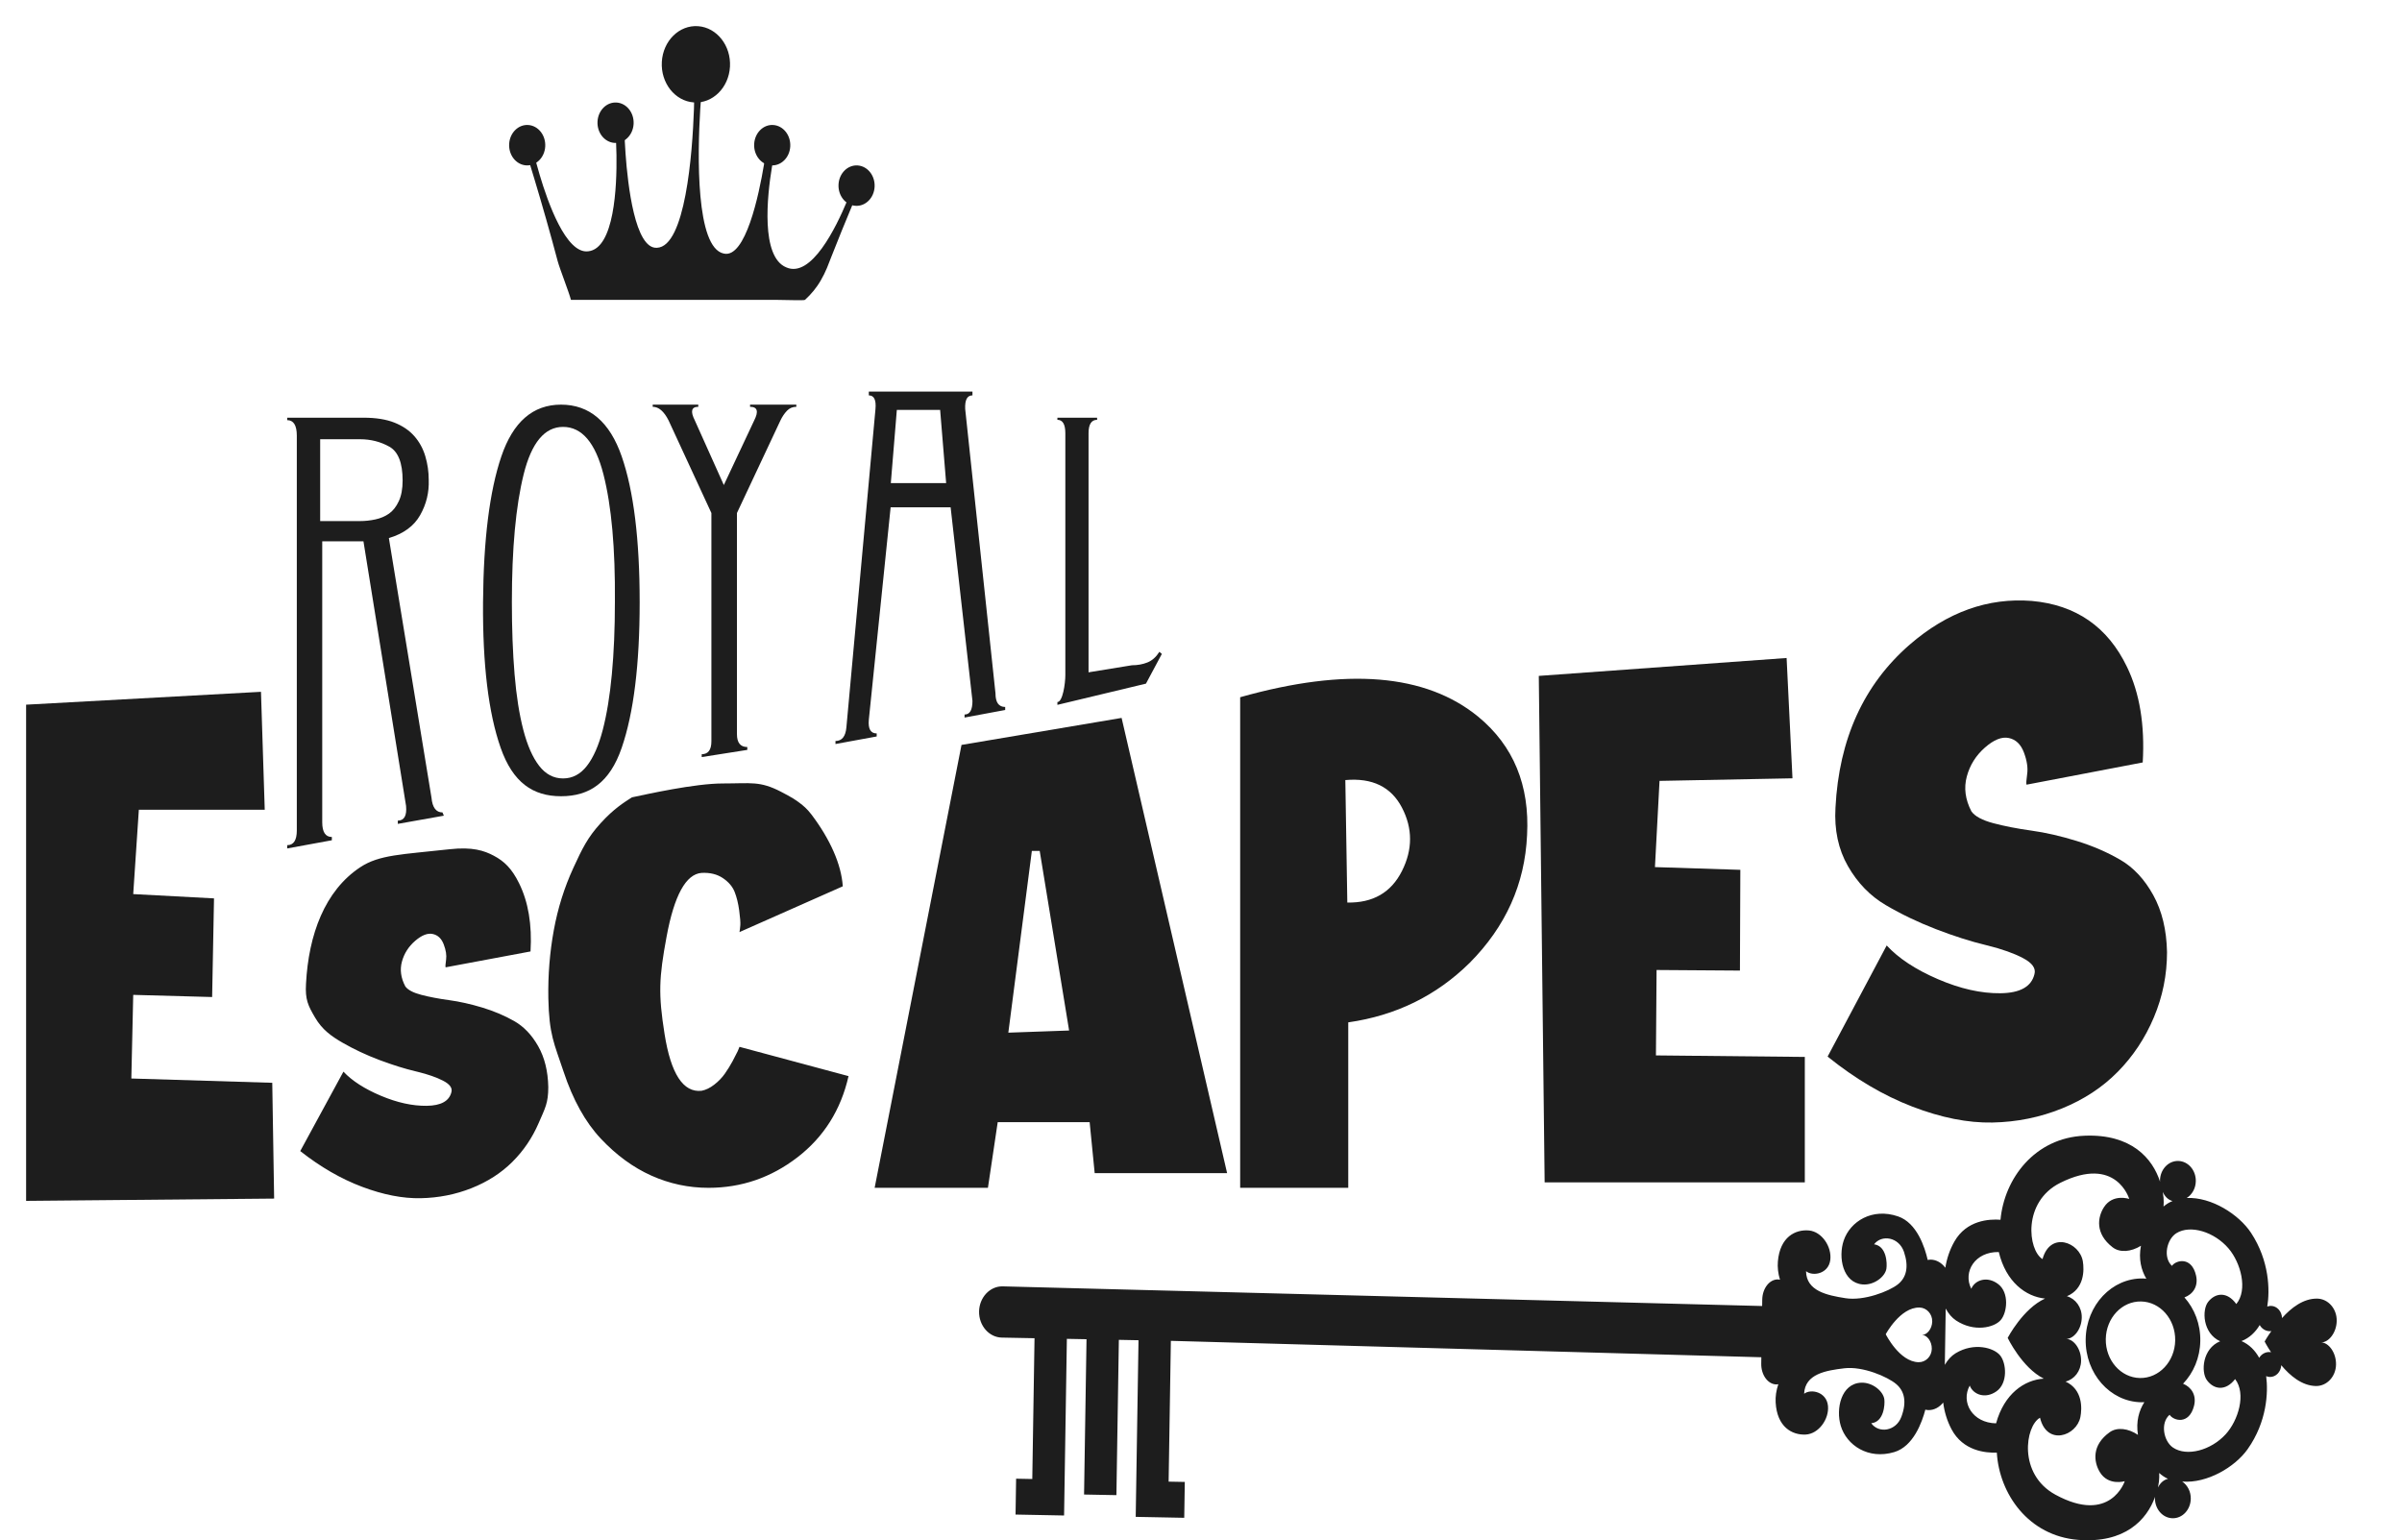 <svg xmlns="http://www.w3.org/2000/svg" width="184" height="118" viewBox="0 0 184 118">
  <g fill="#1D1D1D" fill-rule="evenodd" transform="translate(2 2)">
    <path fill-rule="nonzero" d="M23.421 62.373L23.421 62.122C22.93 62.122 22.684 61.745 22.684 60.992L22.684 39.473 25.842 39.473 29.105 59.738C29.175 60.49 28.965 60.867 28.474 60.867L28.474 61.118 32 60.49 31.895 60.24C31.404 60.24 31.123 59.863 31.053 59.11L27.789 39.222C28.912 38.888 29.711 38.302 30.184 37.466 30.658 36.629 30.877 35.73 30.842 34.768 30.842 34.141 30.754 33.534 30.579 32.949 30.404 32.363 30.123 31.851 29.737 31.412 29.351 30.972 28.842 30.627 28.211 30.376 27.579 30.125 26.789 30 25.842 30L20 30 20 30.188C20.491 30.188 20.737 30.586 20.737 31.38L20.737 61.62C20.737 62.373 20.491 62.749 20 62.749L20 63 23.421 62.373zM25.577 37.92L22.526 37.92 22.526 31.65 25.577 31.65C26.398 31.65 27.147 31.84 27.825 32.22 28.503 32.6 28.842 33.466 28.842 34.817 28.842 35.45 28.744 35.978 28.548 36.4 28.351 36.822 28.102 37.139 27.798 37.35 27.495 37.561 27.147 37.709 26.755 37.793 26.362 37.878 25.97 37.92 25.577 37.92L25.577 37.92zM40.975 59C43.159 59 44.71 57.951 45.626 55.285 46.542 52.62 47 48.905 47 44.142 47 39.34 46.542 35.616 45.626 32.97 44.71 30.323 43.159 29 40.975 29 38.825 29 37.301 30.323 36.403 32.97 35.504 35.616 35.037 39.34 35.002 44.142 34.967 48.905 35.416 52.62 36.35 55.285 37.283 57.951 38.825 59 40.975 59zM41.131 57.636C40.409 57.636 39.798 57.314 39.3 56.67 38.801 56.027 38.397 55.108 38.087 53.915 37.778 52.722 37.554 51.301 37.417 49.653 37.279 48.006 37.211 46.159 37.211 44.114 37.211 40.023 37.511 36.765 38.113 34.341 38.715 31.917 39.721 30.705 41.131 30.705 42.575 30.705 43.607 31.917 44.226 34.341 44.845 36.765 45.137 40.023 45.103 44.114 45.103 46.159 45.025 48.006 44.87 49.653 44.716 51.301 44.484 52.722 44.174 53.915 43.865 55.108 43.461 56.027 42.962 56.67 42.463 57.314 41.853 57.636 41.131 57.636zM55.245 55.45L55.245 55.23C54.716 55.23 54.452 54.9 54.452 54.24L54.452 37.303 57.784 30.21C57.925 29.916 58.092 29.669 58.286 29.467 58.48 29.266 58.718 29.165 59 29.165L59 29 55.457 29 55.457 29.165C56.021 29.165 56.127 29.513 55.774 30.21L53.447 35.159 51.226 30.21C50.873 29.513 50.962 29.165 51.49 29.165L51.49 29 48 29 48 29.165C48.458 29.165 48.864 29.513 49.216 30.21L52.495 37.303 52.495 54.79C52.495 55.45 52.248 55.78 51.755 55.78L51.755 56 55.245 55.45zM65.157 54.421L65.157 54.189C64.693 54.189 64.492 53.841 64.554 53.146L66.225 36.865 70.821 36.865 72.493 51.697C72.493 52.393 72.292 52.74 71.889 52.74L71.889 52.972 75 52.393 75 52.161C74.505 52.161 74.257 51.813 74.257 51.118L71.936 29.333C71.905 28.637 72.09 28.29 72.493 28.29L72.493 28 64.554 28 64.554 28.29C64.956 28.29 65.126 28.637 65.064 29.333L62.836 53.725C62.774 54.421 62.495 54.768 62 54.768L62 55 65.157 54.421zM70.478 35.013L66.239 35.013 66.7 29.403 70.017 29.403 70.478 35.013zM85.784 50.374L87 48.099 86.813 47.936C86.563 48.333 86.259 48.604 85.901 48.749 85.542 48.893 85.144 48.966 84.708 48.966L81.386 49.507 81.386 31.192C81.386 30.506 81.604 30.163 82.041 30.163L82.041 30 79 30 79 30.163C79.405 30.163 79.608 30.506 79.608 31.192L79.608 49.724C79.608 50.374 79.405 51.783 79 51.783L79 52 85.784 50.374z"/>
    <polygon fill-rule="nonzero" points="19 89.825 18.856 80.954 8.061 80.625 8.205 74.218 14.25 74.383 14.394 66.826 8.205 66.497 8.636 60.035 18.28 60.035 17.992 51 0 51.986 0 90"/>
    <path fill-rule="nonzero" d="M30.091 90L30.224 89.796C31.596 89.768 32.895 89.512 34.12 89.025 35.345 88.538 36.386 87.869 37.244 87.017 38.101 86.165 38.775 85.171 39.265 84.035 39.755 82.899 40 82.521 40 81.276 39.975 80.059 39.718 79.018 39.228 78.153 38.738 77.287 38.126 76.645 37.391 76.226 36.656 75.807 35.841 75.462 34.947 75.191 34.053 74.921 33.207 74.732 32.411 74.623 31.615 74.515 30.904 74.38 30.279 74.218 29.655 74.056 29.244 73.839 29.048 73.569 28.705 72.92 28.62 72.284 28.791 71.662 28.963 71.04 29.299 70.513 29.802 70.08 30.304 69.647 30.751 69.471 31.143 69.553 31.535 69.634 31.817 69.897 31.988 70.344 32.16 70.79 32.221 71.182 32.172 71.52 32.123 71.858 32.111 72.054 32.135 72.108L38.64 70.891C38.763 68.836 38.469 67.091 37.758 65.658 37.202 64.527 36.614 63.975 35.825 63.557 35.086 63.165 34.189 62.866 32.429 63.062 28.791 63.468 27.064 63.468 25.594 64.441 22.876 66.241 21.637 69.607 21.441 73.366 21.368 74.583 21.6 75.043 22.139 75.962 22.678 76.882 23.383 77.389 24.252 77.889 25.122 78.389 26.059 78.829 27.064 79.208 28.068 79.586 28.999 79.877 29.857 80.08L29.978 80.109C30.78 80.305 31.432 80.532 31.933 80.79 32.46 81.06 32.674 81.358 32.576 81.682 32.405 82.358 31.774 82.703 30.684 82.717 29.593 82.73 28.424 82.473 27.174 81.946 25.925 81.418 24.969 80.803 24.308 80.1L21 86.185C22.544 87.402 24.124 88.315 25.741 88.923 27.358 89.532 28.852 89.823 30.224 89.796L30.091 90zM52.271 89C54.792 89 57.064 88.221 59.087 86.662 61.109 85.103 62.414 83.03 63 80.443L54.646 78.199 54.514 78.526C54.426 78.713 54.294 78.97 54.118 79.298 53.942 79.625 53.744 79.944 53.525 80.256 53.305 80.568 53.034 80.848 52.711 81.098 52.389 81.347 52.066 81.503 51.744 81.565 50.337 81.721 49.391 80.272 48.908 77.217 48.424 74.162 48.475 72.923 49.062 69.759 49.648 66.595 50.542 64.966 51.744 64.873 52.389 64.841 52.931 64.974 53.371 65.27 53.81 65.566 54.111 65.917 54.272 66.322 54.433 66.727 54.55 67.203 54.624 67.748 54.697 68.294 54.726 68.668 54.712 68.87 54.697 69.073 54.675 69.252 54.646 69.408L62.56 65.901C62.502 65.06 62.267 64.171 61.857 63.236 61.446 62.301 60.882 61.358 60.164 60.407 59.822 59.955 59.533 59.725 59.262 59.518 58.964 59.29 58.665 59.09 57.817 58.652 56.199 57.817 55.534 58.022 53.371 58.022 51.208 58.022 47.568 58.843 46.405 59.086 45.801 59.479 45.038 59.94 44.027 61.047 43.016 62.153 42.605 63.002 41.917 64.498 41.228 65.995 40.729 67.585 40.422 69.268 40.114 70.951 39.975 72.681 40.004 74.458 40.062 77.295 40.451 77.926 41.169 80.092 41.887 82.259 42.84 83.973 44.027 85.236 45.214 86.498 46.504 87.441 47.896 88.065 49.289 88.688 50.747 89 52.271 89zM81.856 87.875L92 87.875 83.918 53 71.654 55.069 65 89 73.678 89 74.428 83.968 81.47 83.968 81.856 87.875zM75.241 77.113L77.043 63.189 77.644 63.189 79.897 76.948 75.241 77.113zM101.28 89L101.28 76.324C104.926 75.805 108.027 74.285 110.583 71.764 113.343 68.985 114.808 65.723 114.978 61.979 115.183 58.161 113.939 55.14 111.247 52.917 107.226 49.618 101.144 49.117 93 51.415L93 89 101.28 89zM101.319 67.147L101.208 67.145 101.056 57.762C103.119 57.577 104.564 58.28 105.393 59.872 106.221 61.463 106.221 63.083 105.393 64.73 104.564 66.377 103.17 67.182 101.208 67.145L101.319 67.147z"/>
    <polygon fill-rule="nonzero" points="135.905 88.759 136.073 79.149 124.672 78.834 124.835 72.292 131.219 72.448 131.384 64.732 124.848 64.408 125.314 57.81 135.5 57.791 135.211 48.566 116.207 49.607 115.978 88.411" transform="rotate(-1 126.025 68.663)"/>
    <path fill-rule="nonzero" d="M150.441,84 L150.623,83.998 C152.5,83.96 154.277,83.6 155.954,82.919 C157.63,82.238 159.055,81.301 160.228,80.109 C161.402,78.918 162.324,77.527 162.994,75.938 C163.665,74.348 164,72.683 164,70.943 C163.966,69.24 163.614,67.783 162.944,66.572 C162.273,65.361 161.435,64.462 160.429,63.876 C159.424,63.289 158.309,62.807 157.085,62.429 C155.861,62.05 154.705,61.785 153.615,61.634 C152.525,61.483 151.553,61.293 150.698,61.066 C149.843,60.839 149.282,60.537 149.014,60.158 C148.544,59.25 148.427,58.361 148.662,57.49 C148.896,56.62 149.357,55.882 150.044,55.277 C150.732,54.671 151.344,54.425 151.88,54.539 C152.417,54.652 152.802,55.021 153.037,55.646 C153.271,56.27 153.355,56.819 153.288,57.292 C153.221,57.765 153.204,58.039 153.238,58.115 L153.238,58.115 L162.139,56.412 C162.307,53.536 161.905,51.095 160.932,49.09 C159.457,46.025 157.026,44.341 153.64,44.038 C150.288,43.773 147.17,44.89 144.286,47.387 C140.766,50.452 138.872,54.614 138.603,59.874 C138.503,61.577 138.821,63.072 139.559,64.358 C140.297,65.645 141.26,66.638 142.451,67.338 C143.641,68.038 144.923,68.653 146.298,69.183 C147.672,69.713 148.946,70.12 150.12,70.403 L150.286,70.444 C151.383,70.719 152.275,71.036 152.961,71.397 C153.682,71.775 153.976,72.191 153.841,72.645 C153.607,73.591 152.743,74.074 151.251,74.093 C149.76,74.112 148.159,73.752 146.449,73.014 C144.739,72.277 143.431,71.416 142.526,70.432 L142.526,70.432 L138,78.946 C140.112,80.649 142.275,81.926 144.487,82.777 C146.7,83.629 148.745,84.035 150.623,83.998 L150.441,84 Z"/>
    <path d="M142.453,100.216 C142.453,100.216 143.563,98.142 145.036,98.171 C145.585,98.181 146.023,98.659 146.014,99.238 C146.005,99.816 145.602,100.276 145.233,100.269 C145.607,100.277 145.99,100.753 145.981,101.332 C145.972,101.91 145.519,102.37 144.97,102.36 C143.497,102.331 142.453,100.216 142.453,100.216 Z M151.259,99.133 C151.763,98.554 151.922,97.038 151.078,96.384 C150.235,95.73 149.285,96.056 149.004,96.736 C148.345,95.425 149.299,93.884 151.113,93.92 C151.665,96.21 153.174,97.334 154.656,97.485 C152.965,98.251 151.794,100.497 151.794,100.497 C151.794,100.497 152.894,102.787 154.559,103.619 C153.073,103.711 151.529,104.777 150.905,107.044 C149.091,107.01 148.186,105.433 148.887,104.148 C149.146,104.84 150.085,105.202 150.948,104.581 C151.812,103.96 151.702,102.437 151.217,101.84 C150.732,101.242 149.209,100.82 147.802,101.676 C147.474,101.876 147.197,102.184 146.979,102.563 L147.047,98.248 C147.253,98.635 147.52,98.953 147.841,99.165 C149.221,100.075 150.756,99.712 151.259,99.133 Z M155.828,88.615 C160.122,86.478 161.105,89.852 161.105,89.852 C161.105,89.852 159.854,89.423 159.172,90.48 C158.679,91.243 158.474,92.51 159.833,93.557 C160.39,93.987 161.242,93.909 162.003,93.439 C161.807,94.454 162.025,95.304 162.414,95.962 C162.332,95.955 162.252,95.946 162.169,95.944 C159.781,95.898 157.81,97.983 157.769,100.603 C157.727,103.222 159.63,105.383 162.019,105.429 C162.102,105.43 162.183,105.423 162.264,105.42 C161.855,106.063 161.61,106.904 161.774,107.926 C161.028,107.426 160.179,107.315 159.609,107.723 C158.217,108.718 158.382,109.992 158.85,110.774 C159.499,111.857 160.762,111.476 160.762,111.476 C160.762,111.476 159.673,114.81 155.45,112.509 C152.569,110.938 153.137,107.241 154.271,106.614 C154.798,108.799 157.074,108.015 157.363,106.561 C157.495,105.9 157.549,104.453 156.227,103.843 C156.897,103.68 157.404,103.039 157.417,102.257 C157.431,101.34 156.846,100.585 156.274,100.574 C156.838,100.585 157.455,99.854 157.469,98.936 C157.482,98.154 156.995,97.494 156.33,97.305 C157.671,96.747 157.663,95.298 157.552,94.633 C157.309,93.169 155.059,92.298 154.463,94.46 C153.35,93.79 152.899,90.073 155.828,88.615 Z M164.423,90.011 C164.182,90.106 163.95,90.247 163.733,90.433 C163.748,90.22 163.753,90.002 163.734,89.772 C163.722,89.624 163.7,89.47 163.675,89.314 C163.828,89.668 164.097,89.929 164.423,90.011 Z M161.921,103.571 C160.453,103.543 159.284,102.207 159.309,100.588 C159.335,98.968 160.546,97.678 162.014,97.707 C163.482,97.735 164.651,99.071 164.626,100.69 C164.6,102.309 163.389,103.599 161.921,103.571 Z M168.715,93.647 C169.648,94.739 170.209,96.812 169.307,97.903 C168.603,96.925 167.703,97.037 167.152,97.734 C166.664,98.35 166.725,100.145 168.07,100.755 C166.706,101.313 166.589,103.105 167.057,103.739 C167.585,104.456 168.482,104.603 169.216,103.652 C170.083,104.779 169.457,106.828 168.49,107.883 C167.361,109.116 165.51,109.612 164.457,108.899 C163.739,108.414 163.467,107.015 164.197,106.386 C164.489,106.842 165.683,107.187 166.066,105.715 C166.282,104.882 165.858,104.264 165.229,104.008 C166.027,103.174 166.529,102.015 166.549,100.726 C166.57,99.436 166.104,98.26 165.334,97.396 C165.97,97.164 166.414,96.561 166.224,95.722 C165.888,94.236 164.684,94.534 164.377,94.979 C163.668,94.322 163.984,92.934 164.717,92.476 C165.792,91.806 167.626,92.372 168.715,93.647 Z M171.867,99.985 C171.911,99.986 171.952,99.979 171.994,99.974 C171.664,100.433 171.477,100.775 171.477,100.775 C171.477,100.775 171.653,101.124 171.969,101.596 C171.927,101.589 171.886,101.582 171.842,101.581 C171.512,101.574 171.223,101.753 171.061,102.025 C170.758,101.474 170.308,101.001 169.704,100.742 C170.316,100.505 170.78,100.05 171.1,99.511 C171.255,99.788 171.537,99.979 171.867,99.985 Z M164.077,111.295 C163.749,111.364 163.471,111.615 163.307,111.962 C163.338,111.807 163.364,111.655 163.381,111.507 C163.407,111.278 163.409,111.06 163.401,110.847 C163.613,111.041 163.839,111.191 164.077,111.295 Z M87.691,100.723 L132.923,101.98 L132.916,102.471 C132.902,103.333 133.422,104.05 134.071,104.063 C134.124,104.064 134.174,104.053 134.225,104.045 C134.064,104.514 133.995,104.991 134.02,105.438 C134.123,107.338 135.294,107.95 136.312,107.903 C137.316,107.857 138.123,106.718 138.029,105.712 C137.928,104.63 136.722,104.378 136.2,104.777 C136.268,103.258 137.865,102.994 139.284,102.825 C140.704,102.656 142.595,103.477 143.25,104.03 C143.905,104.582 144.069,105.419 143.652,106.539 C143.236,107.66 141.906,107.831 141.343,107.035 C142.318,106.94 142.395,105.596 142.346,105.206 C142.267,104.583 141.437,103.89 140.566,103.929 C139.03,103.997 138.616,105.94 139.008,107.236 C139.457,108.716 141.107,109.844 143.108,109.245 C144.57,108.807 145.234,106.96 145.486,105.995 C145.563,106.011 145.64,106.028 145.719,106.029 C146.16,106.038 146.562,105.813 146.854,105.45 C146.939,106.134 147.142,106.833 147.489,107.491 C148.368,109.157 150.093,109.319 150.962,109.287 C151.15,112.447 153.384,115.668 157.197,115.971 C160.771,116.253 162.456,114.436 163.087,112.667 C163.084,112.7 163.077,112.732 163.076,112.766 C163.063,113.607 163.666,114.299 164.424,114.314 C165.182,114.329 165.807,113.659 165.82,112.819 C165.829,112.262 165.563,111.775 165.164,111.502 C167.066,111.662 169.208,110.39 170.174,109.023 C171.655,106.929 171.761,104.67 171.595,103.428 C171.684,103.464 171.778,103.489 171.878,103.491 C172.342,103.499 172.724,103.1 172.751,102.591 C173.422,103.395 174.337,104.164 175.401,104.184 C176.24,104.2 176.932,103.464 176.946,102.54 C176.961,101.615 176.377,100.853 175.807,100.842 C176.369,100.853 176.985,100.116 176.999,99.191 C177.014,98.266 176.346,97.505 175.507,97.488 C174.443,97.468 173.504,98.201 172.809,98.978 C172.797,98.469 172.428,98.054 171.964,98.045 C171.864,98.043 171.77,98.065 171.679,98.097 C171.884,96.862 171.85,94.601 170.437,92.45 C169.515,91.049 167.414,89.693 165.509,89.779 C165.916,89.523 166.196,89.046 166.205,88.489 C166.219,87.649 165.615,86.957 164.857,86.942 C164.099,86.927 163.475,87.597 163.461,88.436 C163.461,88.471 163.467,88.503 163.469,88.537 C162.894,86.744 161.268,84.862 157.687,85.008 C153.866,85.162 151.532,88.296 151.244,91.447 C150.377,91.382 148.648,91.478 147.717,93.108 C147.349,93.752 147.124,94.444 147.018,95.124 C146.738,94.749 146.342,94.51 145.901,94.501 C145.822,94.5 145.745,94.514 145.668,94.527 C145.446,93.553 144.841,91.681 143.394,91.188 C141.413,90.511 139.728,91.575 139.233,93.038 C138.8,94.316 139.152,96.274 140.685,96.402 C141.554,96.474 142.406,95.813 142.504,95.194 C142.566,94.806 142.532,93.461 141.56,93.327 C142.148,92.554 143.472,92.776 143.852,93.912 C144.233,95.047 144.043,95.878 143.371,96.404 C142.698,96.932 140.783,97.68 139.369,97.456 C137.957,97.233 136.368,96.908 136.348,95.386 C136.858,95.805 138.071,95.599 138.206,94.523 C138.331,93.52 137.562,92.351 136.56,92.266 C135.544,92.18 134.353,92.747 134.19,94.642 C134.152,95.087 134.206,95.567 134.352,96.042 C134.301,96.032 134.251,96.019 134.198,96.018 C133.549,96.005 133.007,96.702 132.993,97.565 L132.986,98.055 L74.801,96.549 C73.828,96.531 73.017,97.399 73,98.478 C72.983,99.557 73.766,100.455 74.739,100.474 L77.247,100.522 L77.076,111.308 L75.837,111.284 L75.794,114.031 L79.511,114.103 L79.725,100.57 L81.23,100.599 L81.042,112.497 L83.52,112.544 L83.708,100.647 L85.213,100.676 L84.999,114.208 L88.716,114.28 L88.759,111.533 L87.52,111.509 L87.691,100.723 Z"/>
    <g transform="translate(37)">
      <path d="M26.29,13.714 C25.742,15.022 25.208,16.336 24.689,17.659 C24.575,17.945 24.462,18.233 24.351,18.52 C24.213,18.847 24.058,19.169 23.879,19.472 C23.547,20.056 23.12,20.558 22.662,20.973 C22.596,21.034 21.128,20.973 20.462,20.973 C16.546,20.973 17.561,20.973 9.479,20.973 C8.158,20.973 6.587,20.973 4.736,20.973 C4.585,20.383 3.876,18.59 3.719,18.003 C3.154,15.876 2.554,13.762 1.92,11.659 C1.794,11.241 1.667,10.821 1.538,10.403 C1.702,10.366 1.865,10.331 2.03,10.296 C2.036,10.299 2.148,10.753 2.35,11.428 C2.953,13.454 4.353,17.472 6.059,17.253 C8.064,17.041 8.259,12.278 8.224,9.893 C8.213,9.094 8.176,8.562 8.171,8.558 C8.398,8.544 8.624,8.532 8.85,8.524 C8.85,8.528 8.865,9.027 8.919,9.779 C9.088,12.161 9.644,17.093 11.322,16.983 C13.494,16.903 14.04,9.798 14.16,6.335 C14.198,5.22 14.192,4.482 14.183,4.475 L14.793,4.528 C14.784,4.533 14.707,5.266 14.64,6.378 C14.427,9.835 14.292,16.972 16.437,17.424 C18.113,17.828 19.141,12.897 19.523,10.607 C19.637,9.922 19.695,9.469 19.696,9.462 C19.919,9.51 20.144,9.561 20.367,9.613 C20.358,9.616 20.252,10.081 20.132,10.796 C19.762,13.019 19.272,17.667 21.224,18.481 C23.153,19.347 25.061,15.378 25.877,13.427 C26.135,12.813 26.284,12.399 26.292,12.396 C26.451,12.459 26.609,12.521 26.769,12.586 C26.609,12.961 26.45,13.337 26.29,13.714 Z"/>
      <path d="M21.536 9.222C21.487 10.076 20.829 10.724 20.066 10.669 19.302 10.614 18.723 9.878 18.772 9.024 18.821 8.17 19.479 7.522 20.242 7.577 21.006 7.632 21.584 8.368 21.536 9.222M27.997 12.32C27.948 13.174 27.29 13.822 26.527 13.767 25.764 13.713 25.185 12.976 25.234 12.122 25.282 11.269 25.94 10.621 26.704 10.675 27.467 10.73 28.046 11.466 27.997 12.32M9.536 7.5C9.487 8.354 8.828 9.002 8.066 8.948 7.302 8.893 6.723 8.157 6.772 7.303 6.821 6.449 7.479 5.801 8.242 5.856 9.005 5.91 9.584 6.646 9.536 7.5M2.766 9.222C2.718 10.076 2.059 10.724 1.297 10.669.534 10.614-.046 9.878.003 9.024.052 8.17.71 7.522 1.473 7.577 2.236 7.632 2.815 8.368 2.766 9.222M16.918 3.113C16.826 4.726 15.582 5.949 14.141 5.846 12.699 5.743 11.605 4.352 11.698 2.74 11.79 1.127 13.033-.097 14.474.006 15.916.109 17.01 1.5 16.918 3.113"/>
    </g>
  </g>
</svg>
